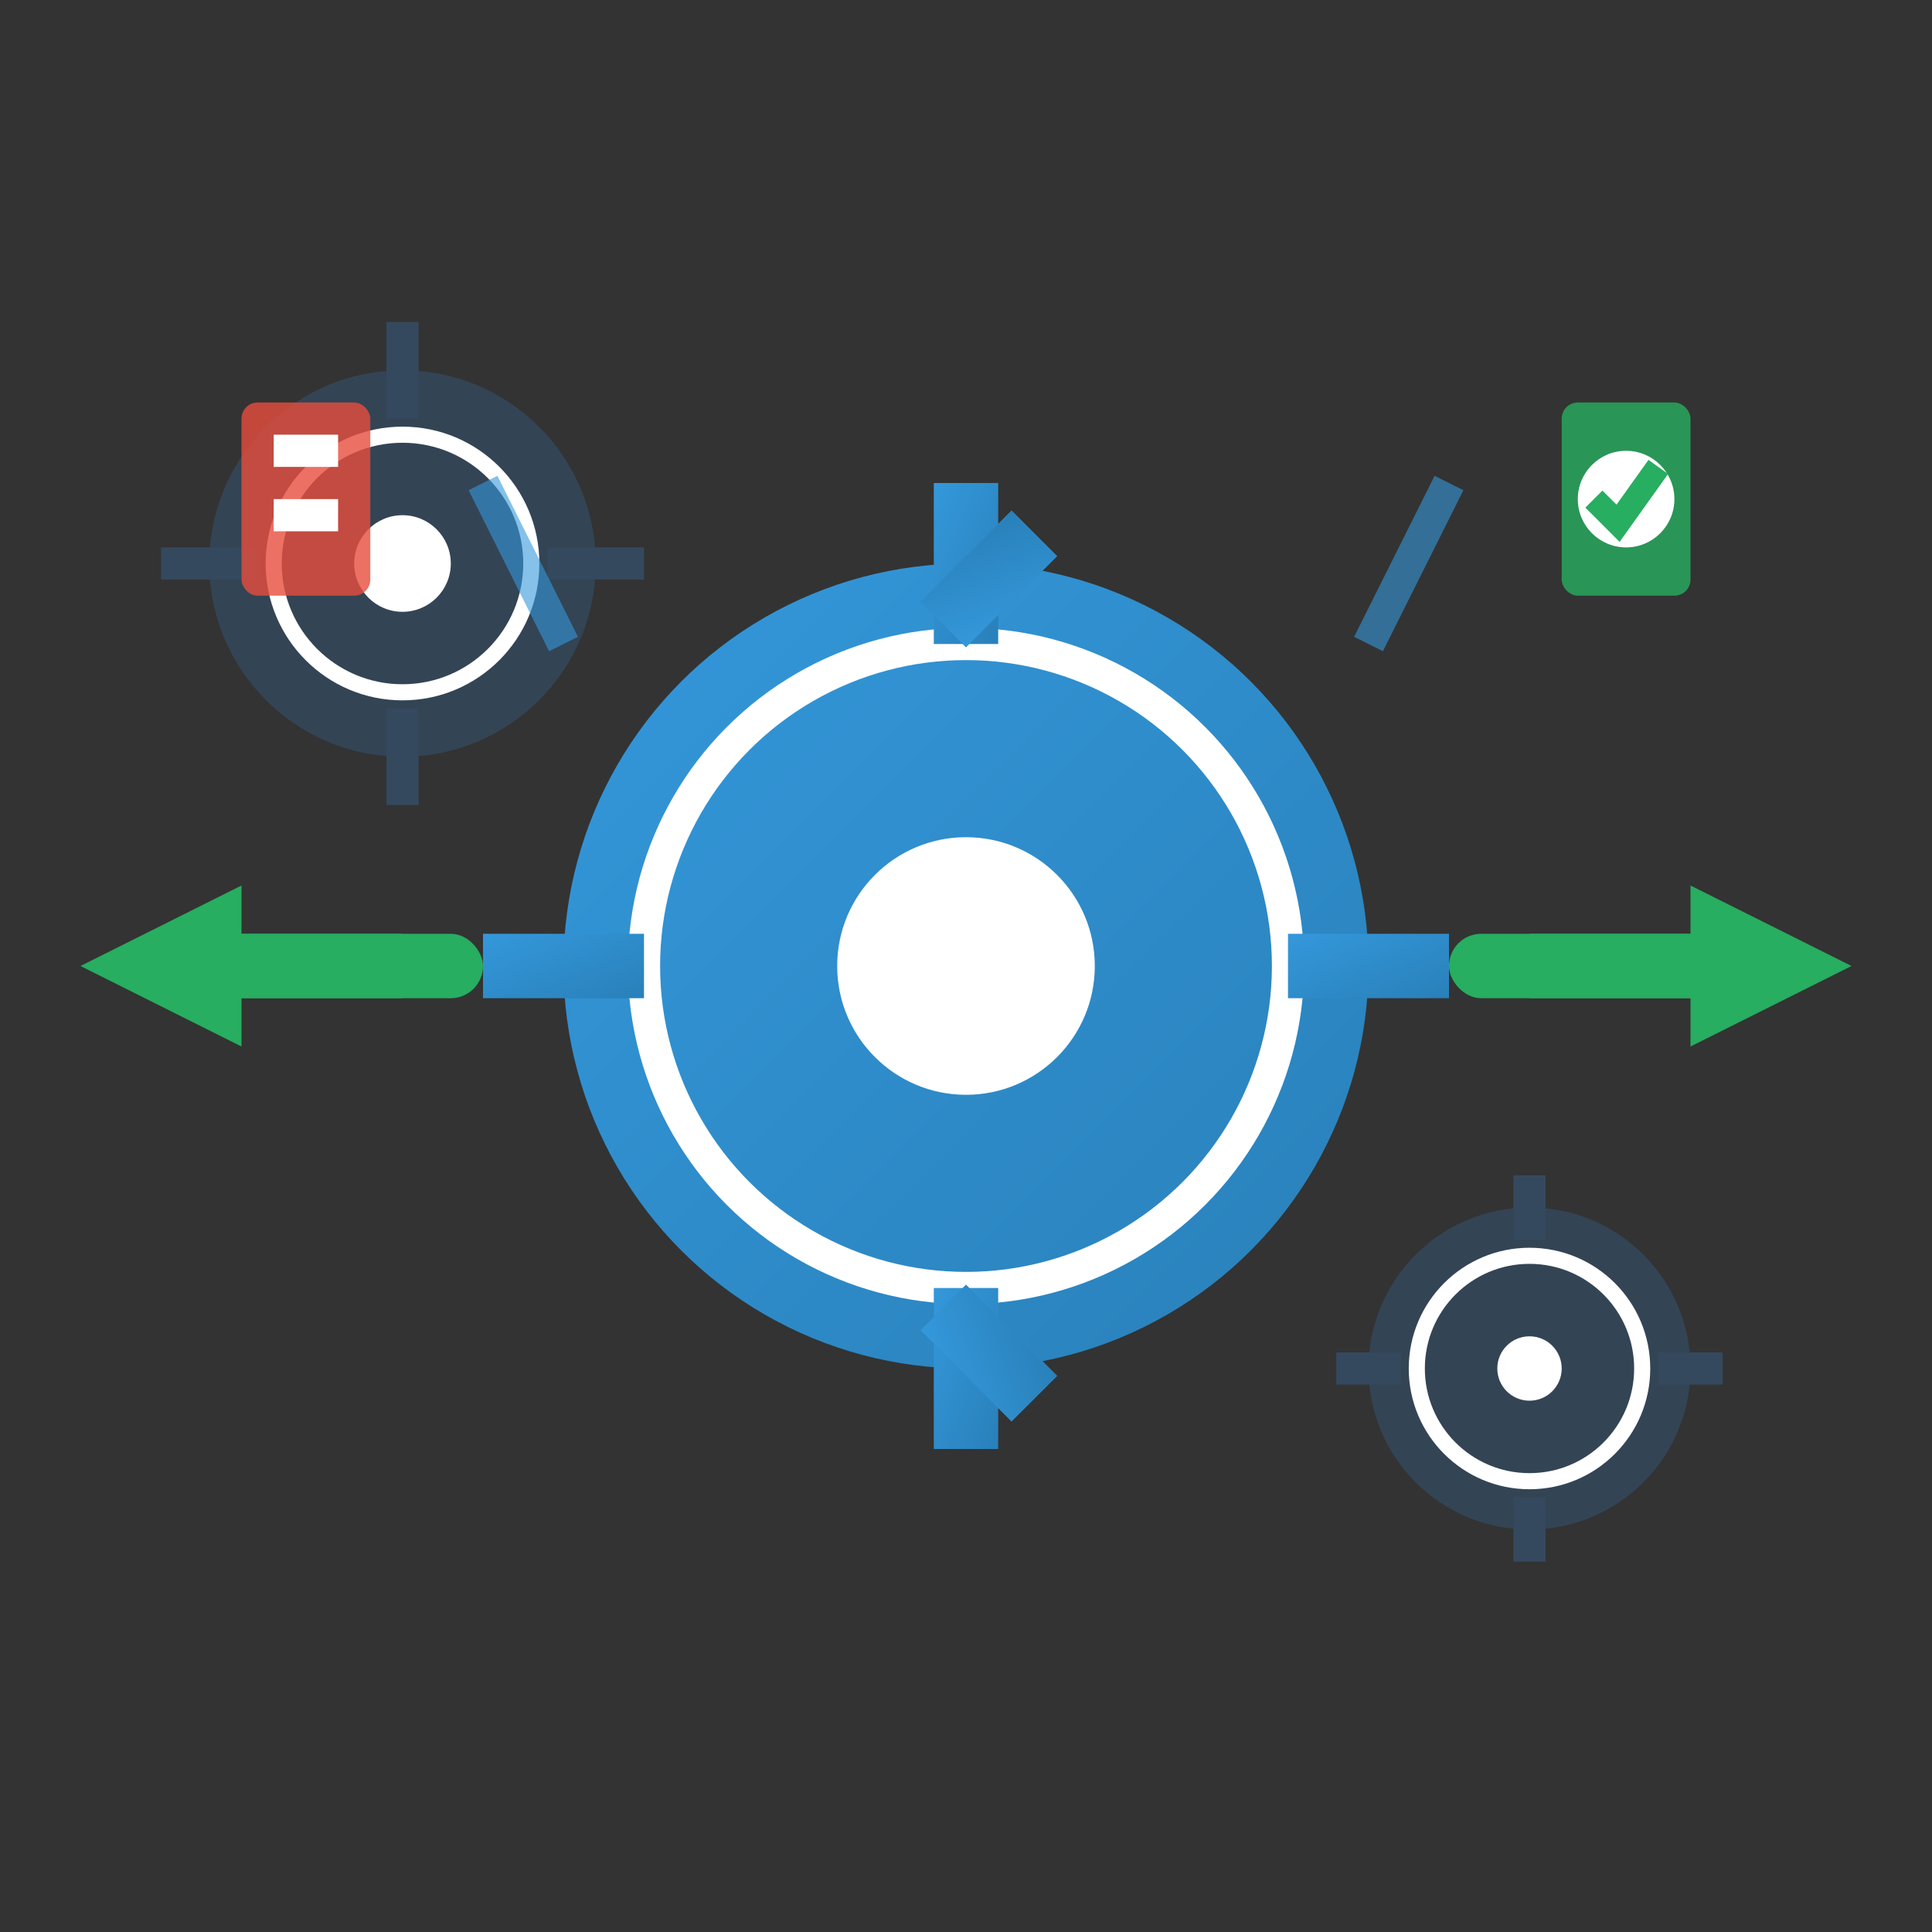 <svg xmlns="http://www.w3.org/2000/svg" viewBox="0 0 120 120" width="120" height="120">
    <rect x="0" y="0" width="120" height="120" fill="#333333" stroke="none"/>
    <defs>
        <linearGradient id="autoGrad" x1="0%" y1="0%" x2="100%" y2="100%">
            <stop offset="0%" style="stop-color:#3498db;stop-opacity:1" />
            <stop offset="100%" style="stop-color:#2980b9;stop-opacity:1" />
        </linearGradient>
    </defs>
    
    <!-- Process automation icon -->
    <!-- Main gear -->
    <g transform="translate(60,60)">
        <circle cx="0" cy="0" r="25" fill="url(#autoGrad)"/>
        <circle cx="0" cy="0" r="20" fill="none" stroke="white" stroke-width="2"/>
        <circle cx="0" cy="0" r="8" fill="white"/>
        
        <!-- Gear teeth -->
        <rect x="-2" y="-30" width="4" height="10" fill="url(#autoGrad)"/>
        <rect x="-2" y="20" width="4" height="10" fill="url(#autoGrad)"/>
        <rect x="-30" y="-2" width="10" height="4" fill="url(#autoGrad)"/>
        <rect x="20" y="-2" width="10" height="4" fill="url(#autoGrad)"/>
        
        <!-- Diagonal teeth -->
        <rect x="-18" y="-22" width="4" height="8" fill="url(#autoGrad)" transform="rotate(45)"/>
        <rect x="14" y="-22" width="4" height="8" fill="url(#autoGrad)" transform="rotate(135)"/>
        <rect x="-18" y="14" width="4" height="8" fill="url(#autoGrad)" transform="rotate(-45)"/>
        <rect x="14" y="14" width="4" height="8" fill="url(#autoGrad)" transform="rotate(-135)"/>
        
        <!-- Rotation animation -->
        <animateTransform attributeName="transform" type="rotate" values="0 60 60;360 60 60" dur="10s" repeatCount="indefinite"/>
    </g>
    
    <!-- Smaller supporting gears -->
    <g transform="translate(25,35)">
        <circle cx="0" cy="0" r="12" fill="#34495e" opacity="0.8"/>
        <circle cx="0" cy="0" r="8" fill="none" stroke="white" stroke-width="1"/>
        <circle cx="0" cy="0" r="3" fill="white"/>
        <!-- Small gear teeth -->
        <rect x="-1" y="-15" width="2" height="6" fill="#34495e"/>
        <rect x="-1" y="9" width="2" height="6" fill="#34495e"/>
        <rect x="-15" y="-1" width="6" height="2" fill="#34495e"/>
        <rect x="9" y="-1" width="6" height="2" fill="#34495e"/>
        
        <animateTransform attributeName="transform" type="rotate" values="0 25 35;-360 25 35" dur="6s" repeatCount="indefinite"/>
    </g>
    
    <g transform="translate(95,85)">
        <circle cx="0" cy="0" r="10" fill="#34495e" opacity="0.8"/>
        <circle cx="0" cy="0" r="7" fill="none" stroke="white" stroke-width="1"/>
        <circle cx="0" cy="0" r="2" fill="white"/>
        <!-- Small gear teeth -->
        <rect x="-1" y="-12" width="2" height="4" fill="#34495e"/>
        <rect x="-1" y="8" width="2" height="4" fill="#34495e"/>
        <rect x="-12" y="-1" width="4" height="2" fill="#34495e"/>
        <rect x="8" y="-1" width="4" height="2" fill="#34495e"/>
        
        <animateTransform attributeName="transform" type="rotate" values="0 95 85;360 95 85" dur="8s" repeatCount="indefinite"/>
    </g>
    
    <!-- Process flow indicators -->
    <rect x="10" y="58" width="20" height="4" rx="2" fill="#27ae60"/>
    <rect x="90" y="58" width="20" height="4" rx="2" fill="#27ae60"/>
    
    <!-- Input/Output arrows -->
    <path d="M5,60 L15,55 L15,58 L25,58 L25,62 L15,62 L15,65 Z" fill="#27ae60"/>
    <path d="M115,60 L105,65 L105,62 L95,62 L95,58 L105,58 L105,55 Z" fill="#27ae60"/>
    
    <!-- Automation symbols -->
    <rect x="15" y="25" width="8" height="12" rx="1" fill="#e74c3c" opacity="0.8"/>
    <rect x="17" y="27" width="4" height="2" fill="white"/>
    <rect x="17" y="31" width="4" height="2" fill="white"/>
    
    <rect x="97" y="25" width="8" height="12" rx="1" fill="#27ae60" opacity="0.8"/>
    <circle cx="101" cy="31" r="3" fill="white"/>
    <path d="M99,31 L100.5,32.5 L103,29" stroke="#27ae60" stroke-width="1.5" fill="none"/>
    
    <!-- Data flow lines -->
    <line x1="30" y1="30" x2="35" y2="40" stroke="#3498db" stroke-width="2" opacity="0.6"/>
    <line x1="90" y1="30" x2="85" y2="40" stroke="#3498db" stroke-width="2" opacity="0.6"/>
</svg>

